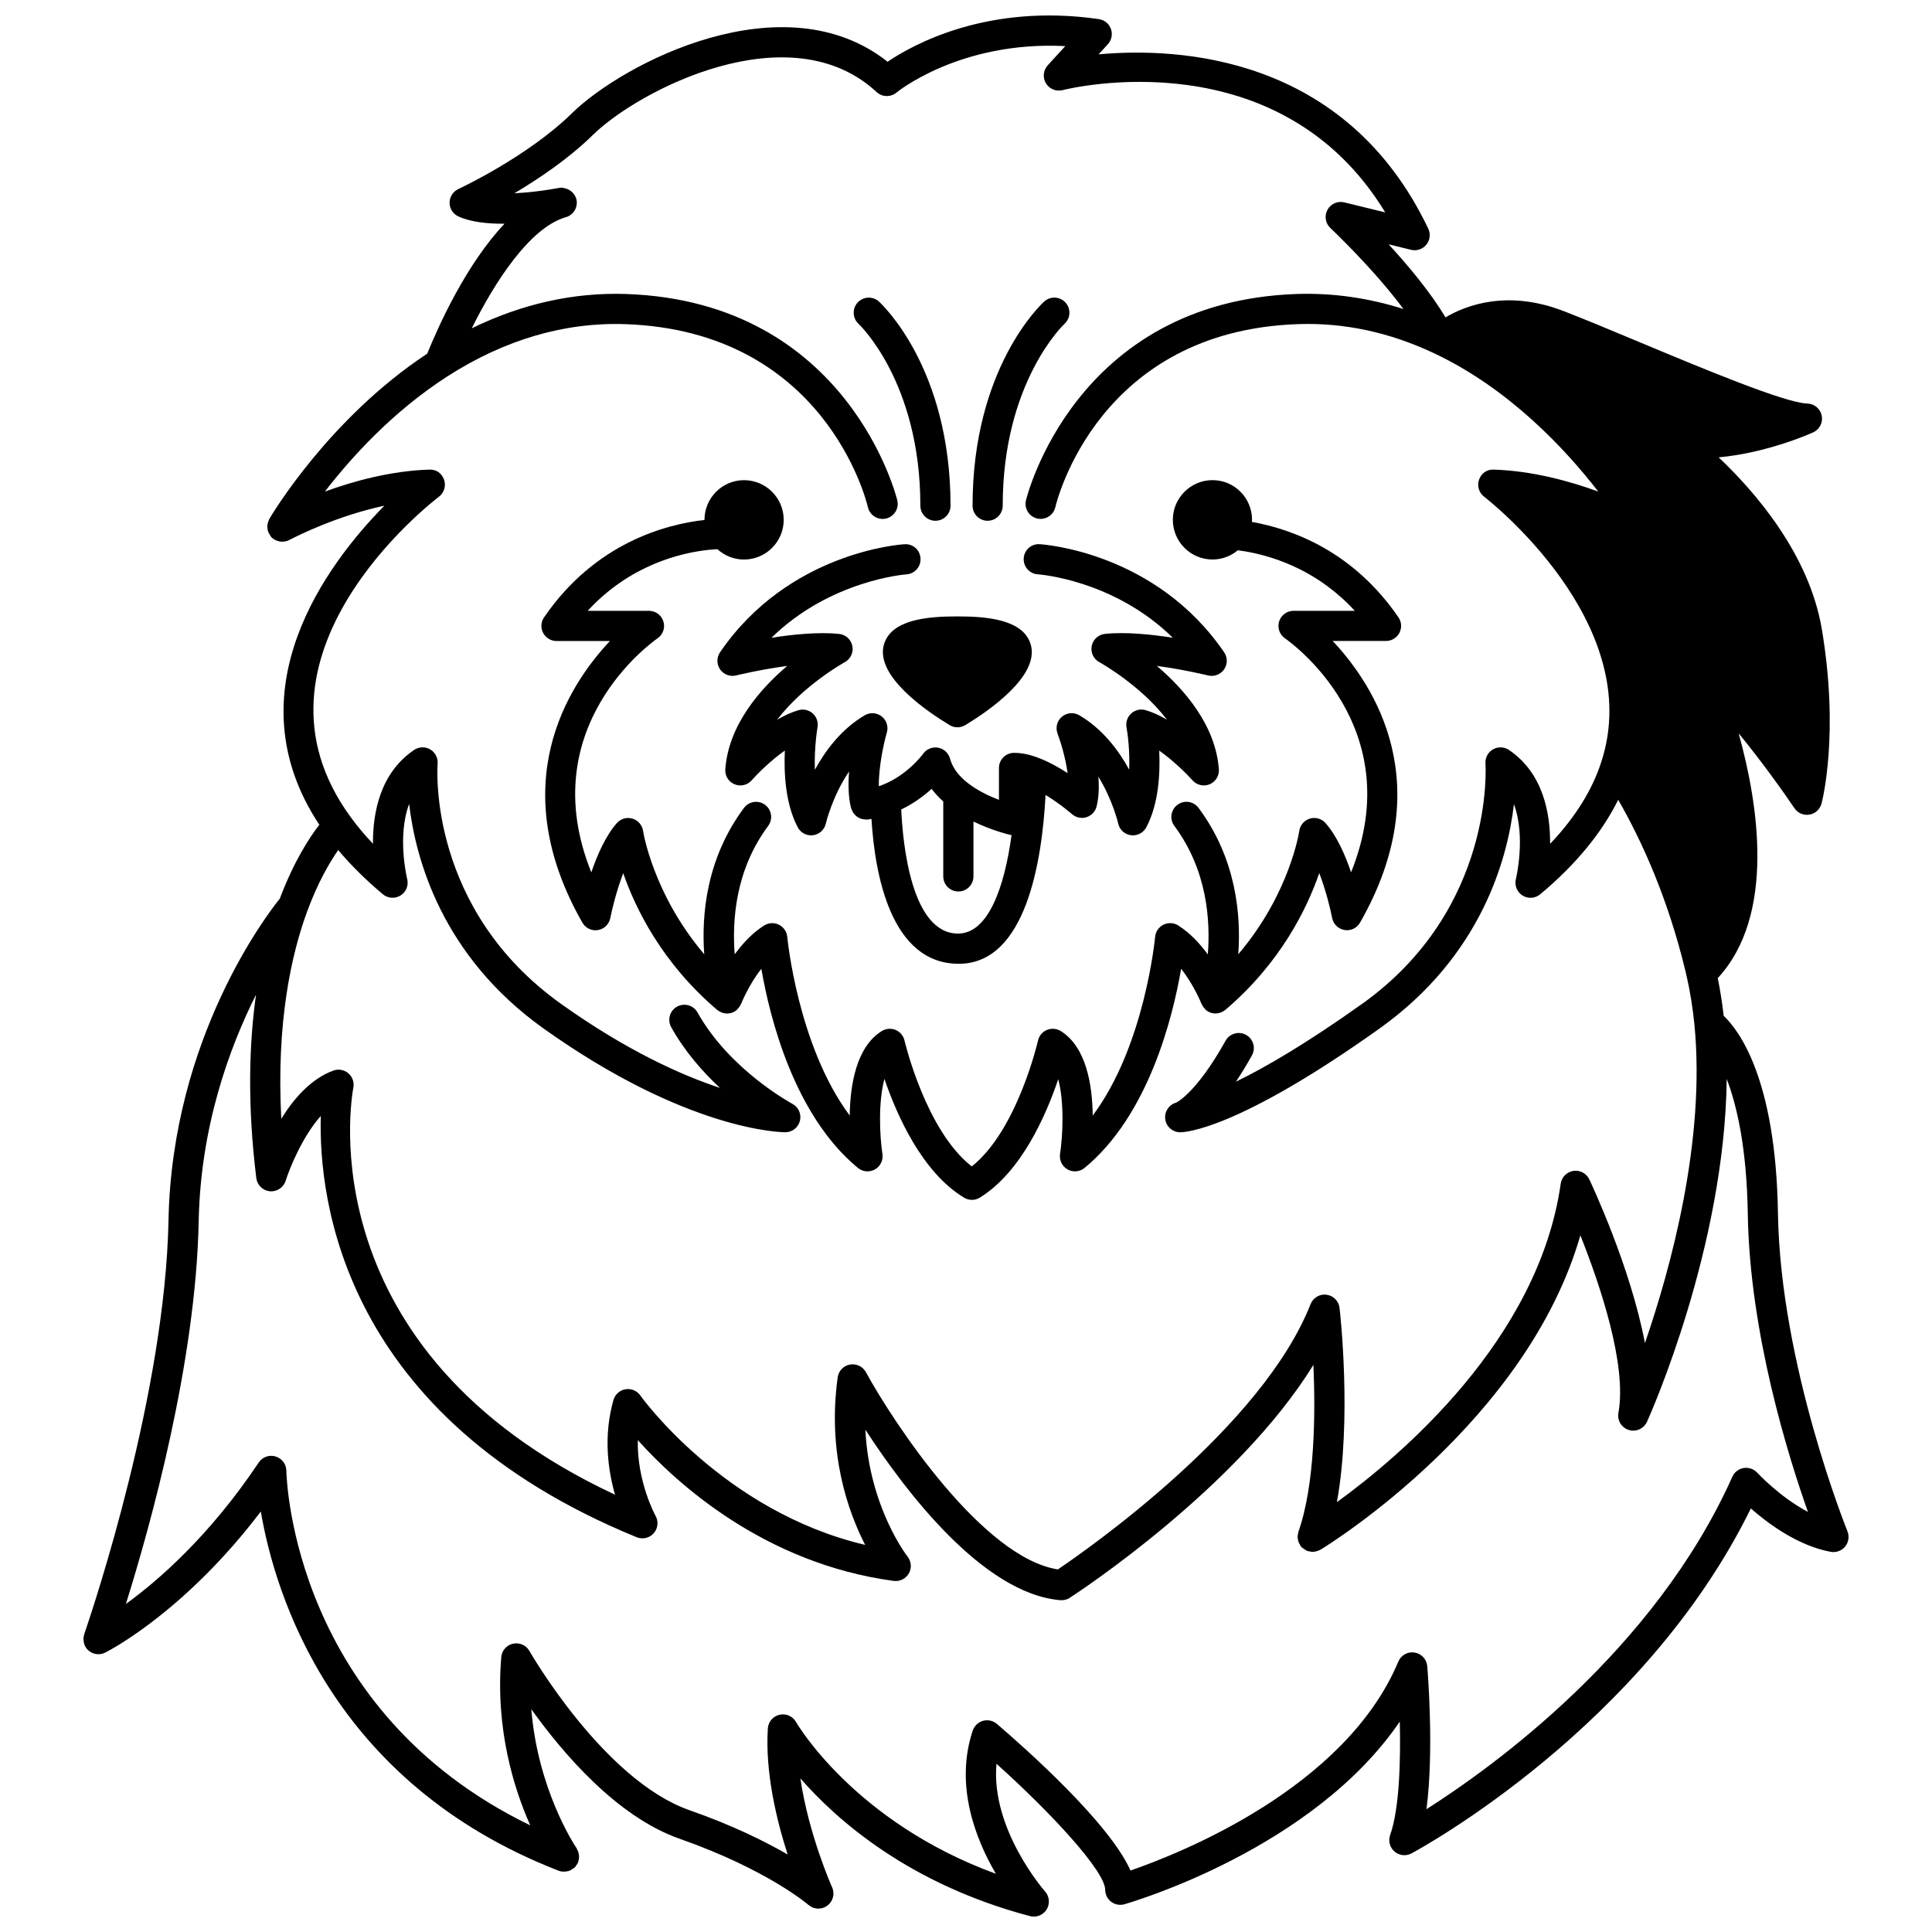 <?xml version="1.0" encoding="UTF-8"?>
<!-- Uploaded to: ICON Repo, www.svgrepo.com, Generator: ICON Repo Mixer Tools -->
<svg width="800px" height="800px" version="1.1" viewBox="144 144 512 512" xmlns="http://www.w3.org/2000/svg">
 <defs>
  <clipPath id="a">
   <path d="m166 148.09h468v503.81h-468z"/>
  </clipPath>
 </defs>
 <g clip-path="url(#a)">
  <path d="m633.59 549.79c-0.176-0.434-17.793-44.113-18.414-84.277-0.551-35.664-10.371-48.523-14.387-52.32-0.395-3.504-0.922-6.84-1.57-9.977 15.449-16.691 10.715-46.32 5.539-64.871 5.969 7.231 11.973 15.66 14.781 19.828 0.883 1.301 2.414 1.973 3.977 1.707 1.547-0.262 2.793-1.398 3.203-2.914 0.195-0.738 4.762-18.43 0.078-46.277-3.387-19.961-17.805-36.477-27.336-45.488 13-1.195 24.438-6.34 25.055-6.625 1.695-0.773 2.633-2.609 2.254-4.434-0.371-1.828-1.953-3.152-3.816-3.199-5.891-0.152-28.059-9.418-44.242-16.18-7.469-3.121-14.527-6.074-20.18-8.262-14.871-5.801-25.871-1.695-31.469 1.602-4.004-6.715-9.961-13.812-15.066-19.359l5.941 1.457c1.508 0.371 3.082-0.164 4.055-1.359 0.977-1.199 1.176-2.852 0.508-4.246-21.961-46.066-66.387-48.102-87.352-46.195l2.445-2.684c1-1.094 1.312-2.652 0.812-4.043s-1.727-2.398-3.195-2.609c-29.27-4.242-49.02 6.586-55.996 11.297-27.449-21.723-70.008 0.27-83.684 13.68-11.777 11.547-29.879 19.973-30.062 20.055-1.414 0.656-2.324 2.074-2.324 3.633 0.004 1.562 0.914 2.981 2.332 3.629 3.25 1.492 7.742 1.957 12.227 1.934-10.156 10.727-17.508 27.07-20.488 34.43-26.039 17.184-41.219 42.73-41.863 43.828-0.035 0.062-0.035 0.133-0.066 0.195-0.176 0.332-0.281 0.672-0.352 1.031-0.027 0.137-0.07 0.262-0.082 0.395-0.039 0.387 0 0.77 0.07 1.152 0.023 0.117 0.027 0.23 0.059 0.348 0.102 0.352 0.277 0.672 0.477 0.996 0.082 0.133 0.148 0.266 0.242 0.387 0.074 0.094 0.105 0.207 0.188 0.297 0.242 0.258 0.535 0.438 0.824 0.609 0.023 0.016 0.039 0.043 0.062 0.059 0.012 0.004 0.02 0.008 0.031 0.012 0.207 0.117 0.418 0.191 0.641 0.27 0.172 0.062 0.34 0.121 0.516 0.16 0.184 0.035 0.359 0.059 0.547 0.07 0.098 0.008 0.188 0.035 0.285 0.035 0.145 0 0.285-0.039 0.43-0.055 0.145-0.016 0.289-0.023 0.434-0.055 0.371-0.078 0.734-0.203 1.07-0.387 0.012-0.004 0.023-0.008 0.031-0.012 2.434-1.266 12.746-6.402 25.102-9.043-15.191 15.418-40.668 49.168-17.238 84.559-2.496 3.207-6.695 9.531-10.469 19.562-3.09 3.82-28.57 36.75-29.504 85.281-0.891 45.574-19.703 101.96-22.254 109.43-0.027 0.062-0.039 0.125-0.062 0.188-0.004 0.016-0.012 0.039-0.016 0.051-0.016 0.039-0.004 0.082-0.016 0.125-0.145 0.469-0.211 0.941-0.184 1.422 0 0.02 0.008 0.035 0.012 0.055 0.07 0.918 0.414 1.828 1.125 2.531 1.281 1.285 3.242 1.504 4.762 0.664 1.941-1 21.445-11.43 41.098-37.32 3.742 21.914 18.785 71.793 78.824 95.156 0.738 0.32 1.535 0.352 2.316 0.199 0.164-0.031 0.328-0.043 0.488-0.098 0.238-0.078 0.457-0.199 0.68-0.324 0.195-0.109 0.375-0.227 0.547-0.367 0.121-0.098 0.262-0.141 0.371-0.246 0.07-0.07 0.105-0.168 0.168-0.242 0.109-0.125 0.188-0.27 0.281-0.402 0.152-0.227 0.309-0.453 0.406-0.699 0.008-0.016 0.02-0.031 0.027-0.047 0.023-0.062 0.012-0.129 0.031-0.188 0.129-0.395 0.203-0.797 0.207-1.207 0.004-0.176-0.027-0.336-0.047-0.512-0.035-0.305-0.098-0.602-0.199-0.891-0.07-0.191-0.156-0.367-0.258-0.547-0.07-0.133-0.102-0.277-0.188-0.398-0.824-1.234-10.254-15.773-11.973-36.801 8.266 11.562 22.633 28.477 39.238 34.312 23.324 8.184 34.082 17.449 34.184 17.539 1.414 1.25 3.504 1.344 5.019 0.223 1.516-1.117 2.051-3.141 1.277-4.859-0.082-0.18-6.238-14.023-8.406-28.871 9.785 11.207 28.988 28.074 60.832 36.496 0.34 0.09 0.684 0.133 1.023 0.133 1.363 0 2.664-0.703 3.406-1.906 0.922-1.504 0.75-3.434-0.418-4.754-0.16-0.18-14.445-16.48-12.879-33.848 14.66 13.168 28.789 28.492 28.809 33.402 0.004 1.25 0.598 2.426 1.594 3.184 1.004 0.75 2.293 0.992 3.504 0.645 2.25-0.645 50.004-14.676 72.977-48.414 0.234 10.043-0.051 23.004-2.559 30.082-0.551 1.559-0.09 3.293 1.164 4.371 1.254 1.078 3.039 1.266 4.5 0.488 2.566-1.379 61.535-33.555 89.926-91.418 4.617 4.059 12.527 9.906 21.176 11.5 1.414 0.25 2.902-0.273 3.824-1.41 0.922-1.145 1.148-2.695 0.602-4.051zm-373.26-274.16c1.383-1.055 1.926-2.883 1.344-4.523s-2.012-2.746-3.898-2.66c-10.195 0.336-20.051 3.039-27.68 5.824 6.816-8.84 17.875-21.145 32.531-30.57 15.125-9.699 31.051-14.34 47.004-13.801 52.793 1.789 63.926 46.621 64.379 48.535 0.504 2.148 2.656 3.477 4.797 2.984 2.148-0.5 3.488-2.644 2.992-4.789-0.121-0.527-12.852-52.715-71.895-54.719-13.914-0.465-27.621 2.621-40.883 9.09 6.148-12.391 15.344-26.52 24.699-29.371 1.793-0.395 3.137-1.996 3.137-3.906 0-1.93-1.398-3.469-3.223-3.844-0.051-0.012-0.105-0.02-0.16-0.031-0.207-0.031-0.398-0.125-0.617-0.125-0.258 0-0.566 0.047-0.863 0.109-0.012 0-0.02-0.004-0.031 0-3.633 0.676-7.789 1.195-11.656 1.387 6.414-3.793 14.379-9.148 20.828-15.473 12.082-11.855 52.195-32.648 75.172-11.359 1.477 1.371 3.746 1.414 5.281 0.137 0.18-0.152 16.84-13.742 44.723-12.305l-4.656 5.094c-1.191 1.305-1.383 3.231-0.48 4.746 0.906 1.516 2.699 2.25 4.41 1.828 2.441-0.617 57.426-13.766 85.523 32.402l-10.855-2.66c-1.773-0.434-3.602 0.379-4.465 1.98-0.867 1.598-0.547 3.582 0.781 4.82 0.148 0.141 11.324 10.66 19.363 21.457-9.254-2.934-18.676-4.285-28.195-3.984-59.055 2-71.73 54.195-71.855 54.723-0.496 2.152 0.848 4.289 2.996 4.785 2.121 0.488 4.289-0.84 4.793-2.988 0.449-1.906 11.547-46.738 64.34-48.527 12.227-0.426 24.262 2.176 35.984 7.695 20.133 9.473 35.113 25.742 43.555 36.676-7.613-2.781-17.477-5.484-27.684-5.82-1.859-0.098-3.316 1.02-3.902 2.66-0.582 1.641-0.039 3.469 1.348 4.523 0.434 0.332 43.137 33.332 31.039 70.32-2.41 7.469-6.949 14.73-13.555 21.676 0.062-8.156-1.863-18.77-10.91-24.883-1.273-0.855-2.922-0.91-4.25-0.141-1.328 0.773-2.09 2.238-1.973 3.769 0.031 0.379 2.613 38.496-32.719 63.684-14.883 10.602-25.781 16.887-33.414 20.609 1.348-2.008 2.762-4.312 4.246-6.969 1.074-1.926 0.379-4.367-1.551-5.438-1.926-1.066-4.363-0.383-5.438 1.551-7.84 14.082-13.125 16.402-13.078 16.402v-0.004c-1.926 0.531-3.172 2.406-2.906 4.391 0.266 1.988 1.961 3.465 3.961 3.465 1.457 0 15.316-0.773 52.82-27.488 26.949-19.207 33.93-44.875 35.629-59.465 3.203 8.73 0.551 19.699 0.516 19.848-0.414 1.676 0.289 3.438 1.75 4.359 1.473 0.918 3.356 0.793 4.688-0.316 9.406-7.848 16.309-16.254 20.676-25.051 6.09 10.59 13.105 25.777 17.867 45.578l0.301 1.328c0.906 3.949 1.59 8.25 2.039 12.762 2.969 30.664-6.262 64.391-13.121 84.316-3.809-20.172-14.164-42.148-14.75-43.391-0.754-1.59-2.484-2.508-4.215-2.238-1.746 0.266-3.106 1.645-3.359 3.391-5.863 41.297-42.469 72.18-59.309 84.391 3.988-22.035 0.863-50.082 0.703-51.461-0.211-1.824-1.633-3.269-3.453-3.508-1.793-0.262-3.57 0.793-4.238 2.504-12.824 32.656-58.953 64.879-66.961 70.289-19.895-3.117-43.363-38.57-50.879-52.277-0.828-1.512-2.519-2.312-4.231-2.012-1.695 0.312-3.004 1.676-3.238 3.383-2.781 20.051 2.754 35.598 7.277 44.406-37.551-8.855-59.355-39.27-59.586-39.602-0.891-1.254-2.41-1.902-3.941-1.641-1.52 0.258-2.754 1.367-3.176 2.852-2.723 9.598-1.426 18.652 0.414 25.09-81.547-38.129-69.898-104.97-69.34-107.89 0.266-1.41-0.242-2.863-1.336-3.793-1.098-0.926-2.609-1.211-3.953-0.719-5.91 2.144-10.5 7.434-13.812 12.77-1.363-25.723 2.742-43.711 6.812-54.82 2.883-7.867 6.047-13.188 8.27-16.379 3.328 3.961 7.285 7.887 11.832 11.703 1.336 1.117 3.227 1.242 4.699 0.328 1.469-0.918 2.18-2.684 1.75-4.367-0.039-0.148-2.734-11.156 0.516-19.898 1.699 14.578 8.676 40.289 35.629 59.523 38.148 27.176 63.02 27.488 64.059 27.488 1.836 0 3.434-1.25 3.879-3.035 0.445-1.785-0.387-3.637-2.008-4.5-0.168-0.09-16.605-8.93-25.129-24.203-1.074-1.93-3.516-2.609-5.438-1.543-1.926 1.074-2.617 3.512-1.543 5.438 3.606 6.465 8.355 11.855 12.93 16.094-10.301-3.406-24.742-9.891-42.105-22.258-35.156-25.082-32.84-62.133-32.723-63.688 0.117-1.527-0.648-2.996-1.977-3.766-1.316-0.773-2.973-0.715-4.25 0.145-9.039 6.106-10.969 16.707-10.91 24.859-2.25-2.371-4.25-4.758-5.969-7.144-31.023-42.562 21.219-83.117 23.461-84.824zm349.36 258.66c-0.906-0.996-2.266-1.465-3.586-1.25-1.332 0.215-2.465 1.082-3.016 2.312-20.625 46.125-63.5 76.941-81.062 88.102 2.055-15.551 0.305-36.805 0.211-37.902-0.152-1.836-1.543-3.328-3.359-3.609-1.828-0.312-3.598 0.703-4.309 2.402-14.066 33.52-57.785 50.812-70.98 55.363-5.617-12.676-27.91-32.441-35.406-38.859-1.012-0.867-2.402-1.168-3.672-0.816-1.281 0.359-2.305 1.328-2.727 2.59-4.844 14.562 0.785 28.805 6.125 37.941-37.574-13.719-52.785-39.918-52.945-40.199-0.867-1.543-2.633-2.336-4.375-1.941-1.727 0.395-2.992 1.875-3.102 3.644-0.75 11.652 2.348 24.387 5.25 33.391-5.996-3.477-14.59-7.738-26.047-11.75-22.75-7.992-42.195-41.844-42.387-42.184-0.867-1.527-2.637-2.309-4.34-1.93-1.715 0.379-2.981 1.824-3.121 3.574-1.59 19.059 3.34 34.801 7.68 44.566-62.555-30.34-64.578-91.293-64.637-94.008-0.035-1.746-1.199-3.269-2.875-3.758-1.699-0.496-3.484 0.164-4.445 1.613-13.008 19.449-26.57 31.23-35.203 37.484 6.481-20.688 18.559-63.977 19.297-101.48 0.48-24.945 8.051-45.742 15.195-60.004-1.824 12.863-2.352 28.992 0.07 48.621 0.23 1.867 1.73 3.32 3.598 3.496 1.859 0.16 3.606-0.98 4.18-2.773 1.156-3.652 4.551-11.836 9.312-17.184-0.629 22.156 5.785 79.758 83.719 111.64 1.59 0.645 3.383 0.215 4.508-1.059 1.129-1.273 1.324-3.121 0.492-4.606-0.062-0.109-4.941-8.988-4.711-20.066 10.246 11.41 33.531 32.699 67.828 37.309 1.594 0.215 3.199-0.574 4.004-1.992 0.809-1.414 0.668-3.188-0.344-4.461-0.121-0.152-10.18-13.113-11.18-33.633 10.414 16.043 31.098 43.465 51.66 45.188 0.113 0.012 0.227 0.016 0.336 0.016 0.77 0 1.527-0.223 2.176-0.645 2.027-1.312 44.418-29.062 64.566-61.727 0.562 12.871 0.414 31.715-3.977 44.25-0.027 0.082-0.012 0.168-0.035 0.25-0.117 0.406-0.188 0.812-0.172 1.23 0.004 0.113 0.035 0.211 0.047 0.324 0.047 0.395 0.133 0.777 0.301 1.148 0.055 0.125 0.141 0.223 0.207 0.344 0.145 0.246 0.238 0.516 0.445 0.734 0.062 0.07 0.156 0.098 0.223 0.16 0.129 0.125 0.289 0.199 0.43 0.309 0.301 0.215 0.586 0.43 0.922 0.547 0.027 0.012 0.047 0.035 0.078 0.047 0.168 0.059 0.336 0.035 0.504 0.07 0.266 0.051 0.52 0.16 0.793 0.16 0.055 0 0.113-0.02 0.168-0.023 0.125-0.004 0.238-0.035 0.363-0.051 0.332-0.043 0.648-0.129 0.965-0.25 0.152-0.059 0.293-0.121 0.438-0.195 0.074-0.043 0.164-0.059 0.234-0.109 2.598-1.582 54.598-33.918 68.812-83.273 5.203 13.078 12.402 34.344 10.082 47.031-0.367 1.992 0.812 3.934 2.742 4.539 1.918 0.602 4.004-0.332 4.836-2.172 0.93-2.059 20.602-46.215 21.125-90.848 2.738 7.18 5.312 18.43 5.582 35.73 0.488 31.531 10.68 64.18 15.941 79.012-7.484-3.949-13.355-10.305-13.434-10.387z"/>
 </g>
 <path d="m391.9 282.01c2.211 0 4-1.793 4-4 0-36.5-18.219-53.402-18.992-54.105-1.637-1.473-4.137-1.348-5.629 0.277-1.484 1.629-1.367 4.156 0.25 5.644 0.164 0.152 16.375 15.449 16.375 48.184 0 2.211 1.789 4 3.996 4z"/>
 <path d="m405.73 282.01c2.211 0 4-1.793 4-4 0-32.645 16.113-47.949 16.371-48.184 1.629-1.484 1.75-4.004 0.27-5.637-1.48-1.641-4.012-1.762-5.644-0.281-0.777 0.699-18.988 17.602-18.988 54.102-0.008 2.211 1.785 4 3.992 4z"/>
 <path d="m291.5 313.88h14.133c-11.27 11.988-28.07 38.203-7.293 74.637 0.832 1.453 2.484 2.238 4.121 1.965 1.652-0.273 2.953-1.539 3.273-3.184 0.461-2.352 1.668-7.293 3.43-11.891 3.254 9.398 10.277 23.789 24.914 36.246 0.051 0.043 0.113 0.066 0.168 0.109 0.09 0.066 0.18 0.121 0.273 0.18 0.23 0.148 0.473 0.273 0.727 0.367 0.113 0.043 0.215 0.082 0.328 0.117 0.324 0.094 0.652 0.148 0.984 0.156 0.035 0 0.07 0.016 0.109 0.016 0.008 0 0.012-0.004 0.02-0.004 0.324 0 0.648-0.035 0.969-0.117 0.027-0.008 0.047-0.031 0.078-0.039 0.043-0.012 0.094-0.008 0.137-0.02 0.539-0.172 1.016-0.453 1.414-0.805 0.078-0.066 0.121-0.168 0.191-0.238 0.336-0.344 0.613-0.723 0.805-1.156 0.031-0.066 0.098-0.109 0.121-0.176 0.027-0.07 1.945-4.969 5.363-9.293 2.242 12.945 8.68 38.82 25.59 52.762 1.273 1.051 3.066 1.207 4.516 0.395 1.438-0.82 2.231-2.438 1.98-4.082-0.727-4.824-1.137-13.758 0.531-19.906 3.269 9.582 9.969 24.758 21.121 31.484 0.637 0.383 1.352 0.574 2.066 0.574 0.73 0 1.457-0.199 2.098-0.598 10.984-6.777 17.559-21.824 20.777-31.383 1.637 6.137 1.215 15.016 0.48 19.82-0.25 1.637 0.535 3.258 1.977 4.082 1.438 0.824 3.234 0.668 4.519-0.387 16.938-13.938 23.363-39.824 25.594-52.773 3.426 4.328 5.371 9.234 5.398 9.305 0.023 0.062 0.09 0.105 0.117 0.168 0.199 0.445 0.48 0.832 0.824 1.18 0.066 0.062 0.102 0.156 0.172 0.215 0.398 0.352 0.871 0.633 1.41 0.801 0.047 0.016 0.098 0.008 0.148 0.023 0.027 0.008 0.047 0.031 0.074 0.039 0.32 0.078 0.648 0.121 0.973 0.121h0.012c0.02 0 0.039-0.008 0.062-0.012 0.355-0.004 0.703-0.066 1.043-0.168 0.105-0.031 0.199-0.07 0.301-0.109 0.262-0.102 0.504-0.223 0.738-0.375 0.098-0.059 0.191-0.117 0.281-0.184 0.051-0.039 0.109-0.062 0.156-0.105 14.648-12.461 21.652-26.855 24.898-36.254 1.762 4.59 2.961 9.531 3.414 11.887 0.316 1.645 1.621 2.914 3.269 3.191 1.66 0.285 3.297-0.508 4.125-1.961 20.809-36.434 4.019-62.648-7.254-74.637h14.137c1.484 0 2.848-0.824 3.539-2.137 0.691-1.312 0.598-2.902-0.242-4.125-11.836-17.234-27.602-23.27-38.859-25.297 0.008-0.188 0.059-0.359 0.059-0.547 0-5.797-4.68-10.516-10.477-10.516-5.797 0-10.516 4.719-10.516 10.516s4.719 10.516 10.516 10.516c2.551 0 4.887-0.922 6.703-2.445 0.66 0.082 1.352 0.184 2.082 0.309 8.254 1.453 19.41 5.406 28.922 15.734h-16.238c-1.75 0-3.289 1.141-3.816 2.812-0.52 1.668 0.109 3.488 1.547 4.481 1.457 1.008 33.062 23.488 17.52 62.004-1.566-4.613-3.801-9.703-6.785-13.059-1.035-1.164-2.652-1.621-4.144-1.168s-2.582 1.73-2.801 3.273c-0.027 0.195-2.504 16.629-16.164 32.68 0.746-10.371-0.508-25.34-10.531-38.797-1.324-1.77-3.824-2.141-5.594-0.816-1.766 1.32-2.137 3.828-0.816 5.594 8.688 11.664 9.586 25.027 8.867 34.055-2.086-2.836-4.664-5.672-7.852-7.68-1.176-0.742-2.652-0.812-3.906-0.195-1.246 0.621-2.082 1.84-2.207 3.227-0.031 0.332-2.738 28.918-16.535 47.348-0.098-8.113-1.707-18.203-8.488-22.402-1.09-0.672-2.461-0.781-3.652-0.285-1.195 0.5-2.07 1.547-2.356 2.809-0.055 0.25-5.481 23.777-17.555 33.359-12.211-9.488-17.773-33.125-17.832-33.375-0.289-1.254-1.168-2.301-2.359-2.793-1.195-0.496-2.547-0.383-3.644 0.289-6.777 4.199-8.402 14.285-8.508 22.402-13.754-18.414-16.523-47.02-16.555-47.352-0.129-1.383-0.965-2.606-2.211-3.223-1.25-0.613-2.723-0.539-3.902 0.195-3.176 2-5.738 4.824-7.816 7.648-0.707-9.023 0.195-22.375 8.867-34.023 1.32-1.77 0.953-4.273-0.816-5.594-1.77-1.32-4.273-0.953-5.594 0.82-10.02 13.453-11.281 28.418-10.531 38.785-13.594-16-16.18-32.488-16.207-32.676-0.219-1.547-1.316-2.828-2.812-3.269-1.496-0.453-3.109 0.012-4.144 1.184-2.953 3.352-5.195 8.445-6.762 13.059-15.527-38.531 16.086-61.012 17.543-62.016 1.445-0.992 2.078-2.809 1.559-4.481-0.52-1.676-2.066-2.816-3.82-2.816h-16.246c11.148-12.117 24.539-15.359 32.094-16.168 0.848-0.078 1.613-0.133 2.289-0.168 1.863 1.699 4.332 2.742 7.051 2.742 5.797 0 10.516-4.719 10.516-10.516s-4.719-10.516-10.516-10.516-10.477 4.719-10.477 10.516c0 0.008 0.004 0.016 0.004 0.023-10.215 1.156-29.004 6.07-42.527 25.824-0.84 1.223-0.926 2.812-0.238 4.121 0.715 1.324 2.078 2.144 3.562 2.144z"/>
 <path d="m334.82 316.86c-0.938 1.371-0.926 3.176 0.016 4.539 0.949 1.363 2.648 1.996 4.25 1.598 0.102-0.023 6.41-1.578 13.531-2.519-7.297 6.215-15.543 15.711-16.406 27.375-0.129 1.711 0.852 3.316 2.434 3.977 1.574 0.672 3.414 0.258 4.551-1.035 1.461-1.66 4.988-5.215 8.797-7.887-0.27 5.91 0.129 14.113 3.422 20.34 0.699 1.32 2.066 2.125 3.531 2.125 0.176 0 0.352-0.008 0.527-0.031 1.656-0.219 3.004-1.449 3.379-3.078 0.023-0.105 1.707-7.262 6.164-13.816-0.266 3.312-0.215 6.777 0.531 9.75 0.043 0.168 0.156 0.293 0.215 0.453 0.105 0.266 0.203 0.516 0.359 0.746 0.133 0.195 0.285 0.359 0.445 0.531 0.195 0.203 0.387 0.395 0.621 0.555 0.191 0.133 0.391 0.223 0.602 0.32 0.25 0.117 0.496 0.215 0.773 0.281 0.246 0.055 0.5 0.062 0.758 0.07 0.18 0.004 0.344 0.066 0.531 0.051 0.375-0.039 0.73-0.133 1.098-0.188 0.875 14.477 5.051 38.398 23.148 38.398 17.918 0 22.102-27.684 22.984-44.746 3.844 2.32 6.945 5.039 6.992 5.074 1.047 0.926 2.504 1.242 3.832 0.828 1.336-0.414 2.359-1.492 2.699-2.844 0.617-2.453 0.691-5.199 0.473-7.902 3.793 6.137 5.242 12.34 5.262 12.438 0.367 1.633 1.711 2.863 3.367 3.082 1.641 0.219 3.273-0.602 4.066-2.078 3.32-6.227 3.715-14.43 3.434-20.344 3.809 2.672 7.359 6.227 8.832 7.887 1.141 1.285 2.969 1.688 4.555 1.023 1.578-0.668 2.555-2.269 2.422-3.984-0.883-11.664-9.137-21.16-16.438-27.371 7.141 0.945 13.469 2.5 13.57 2.523 1.605 0.387 3.301-0.234 4.25-1.598 0.949-1.363 0.953-3.168 0.016-4.539-18.086-26.461-47.625-28.57-48.879-28.645-2.25-0.145-4.102 1.543-4.238 3.746-0.137 2.203 1.543 4.102 3.746 4.238 0.23 0.012 20.105 1.426 35.766 16.809-5.711-0.898-12.555-1.594-17.984-1.023-1.738 0.184-3.16 1.477-3.504 3.191-0.344 1.715 0.473 3.457 2.008 4.293 0.156 0.082 10.945 6.07 17.934 15.258-1.844-1.082-3.766-1.992-5.684-2.539-1.34-0.387-2.766-0.051-3.785 0.879-1.027 0.926-1.5 2.324-1.25 3.684 0.391 2.141 0.887 6.539 0.703 11.215-2.82-5.176-7.062-10.797-13.219-14.418-1.465-0.859-3.309-0.699-4.606 0.391-1.297 1.094-1.754 2.894-1.156 4.481 0.734 1.922 2.086 6.234 2.664 10.469-2.379-1.559-5.191-3.129-8.023-4.16-0.008-0.004-0.016-0.004-0.023-0.008-0.078-0.027-0.164-0.066-0.242-0.098-2.059-0.738-4.047-1.113-5.906-1.113-1.062 0-2.078 0.418-2.828 1.172-0.746 0.75-1.172 1.766-1.172 2.828v8.453c-2.547-0.969-5.668-2.426-8.289-4.481-2.481-1.945-4.059-4.117-4.684-6.449-0.402-1.492-1.633-2.613-3.156-2.891-1.523-0.281-3.07 0.355-3.965 1.617-0.043 0.059-4.293 5.918-11.348 8.465-0.129 0.051-0.27 0.074-0.395 0.125-0.066-5.254 1.387-11.695 2.129-14.23 0.457-1.574-0.09-3.269-1.387-4.273-1.297-1.008-3.07-1.121-4.484-0.289-6.144 3.629-10.383 9.262-13.203 14.441-0.223-5.941 0.684-11.164 0.699-11.25 0.242-1.359-0.234-2.75-1.254-3.672-1.027-0.926-2.449-1.262-3.781-0.875-1.91 0.547-3.824 1.449-5.656 2.527 6.977-9.184 17.758-15.164 17.914-15.246 1.535-0.836 2.352-2.578 2.008-4.293s-1.758-3.012-3.504-3.195c-5.414-0.57-12.234 0.129-17.93 1.02 15.605-15.277 35.492-16.785 35.758-16.805 2.199-0.141 3.875-2.035 3.738-4.238-0.133-2.203-1.926-3.883-4.238-3.746-1.258 0.066-30.801 2.172-48.887 28.633zm56.074 36.188c0.852 1.184 1.918 2.289 3.082 3.352v19.855c0 2.207 1.789 4 4 4 2.211 0 4-1.793 4-4v-14.539c5.082 2.473 9.641 3.512 9.914 3.57 0.059 0.012 0.121 0.008 0.184 0.02-1.926 14.113-6.273 26.102-14.172 26.102-12.359 0-14.641-23.68-15.066-32.887 3.309-1.594 6.039-3.629 8.059-5.473z"/>
 <path d="m378.23 314.89c-2.316 8.316 11.422 17.652 17.438 21.281 0.637 0.383 1.352 0.574 2.066 0.574 0.715 0 1.43-0.191 2.07-0.574 5.992-3.625 19.691-12.953 17.375-21.27-1.867-6.684-11.395-7.547-19.484-7.547-8.086 0-17.605 0.859-19.465 7.535z"/>
</svg>